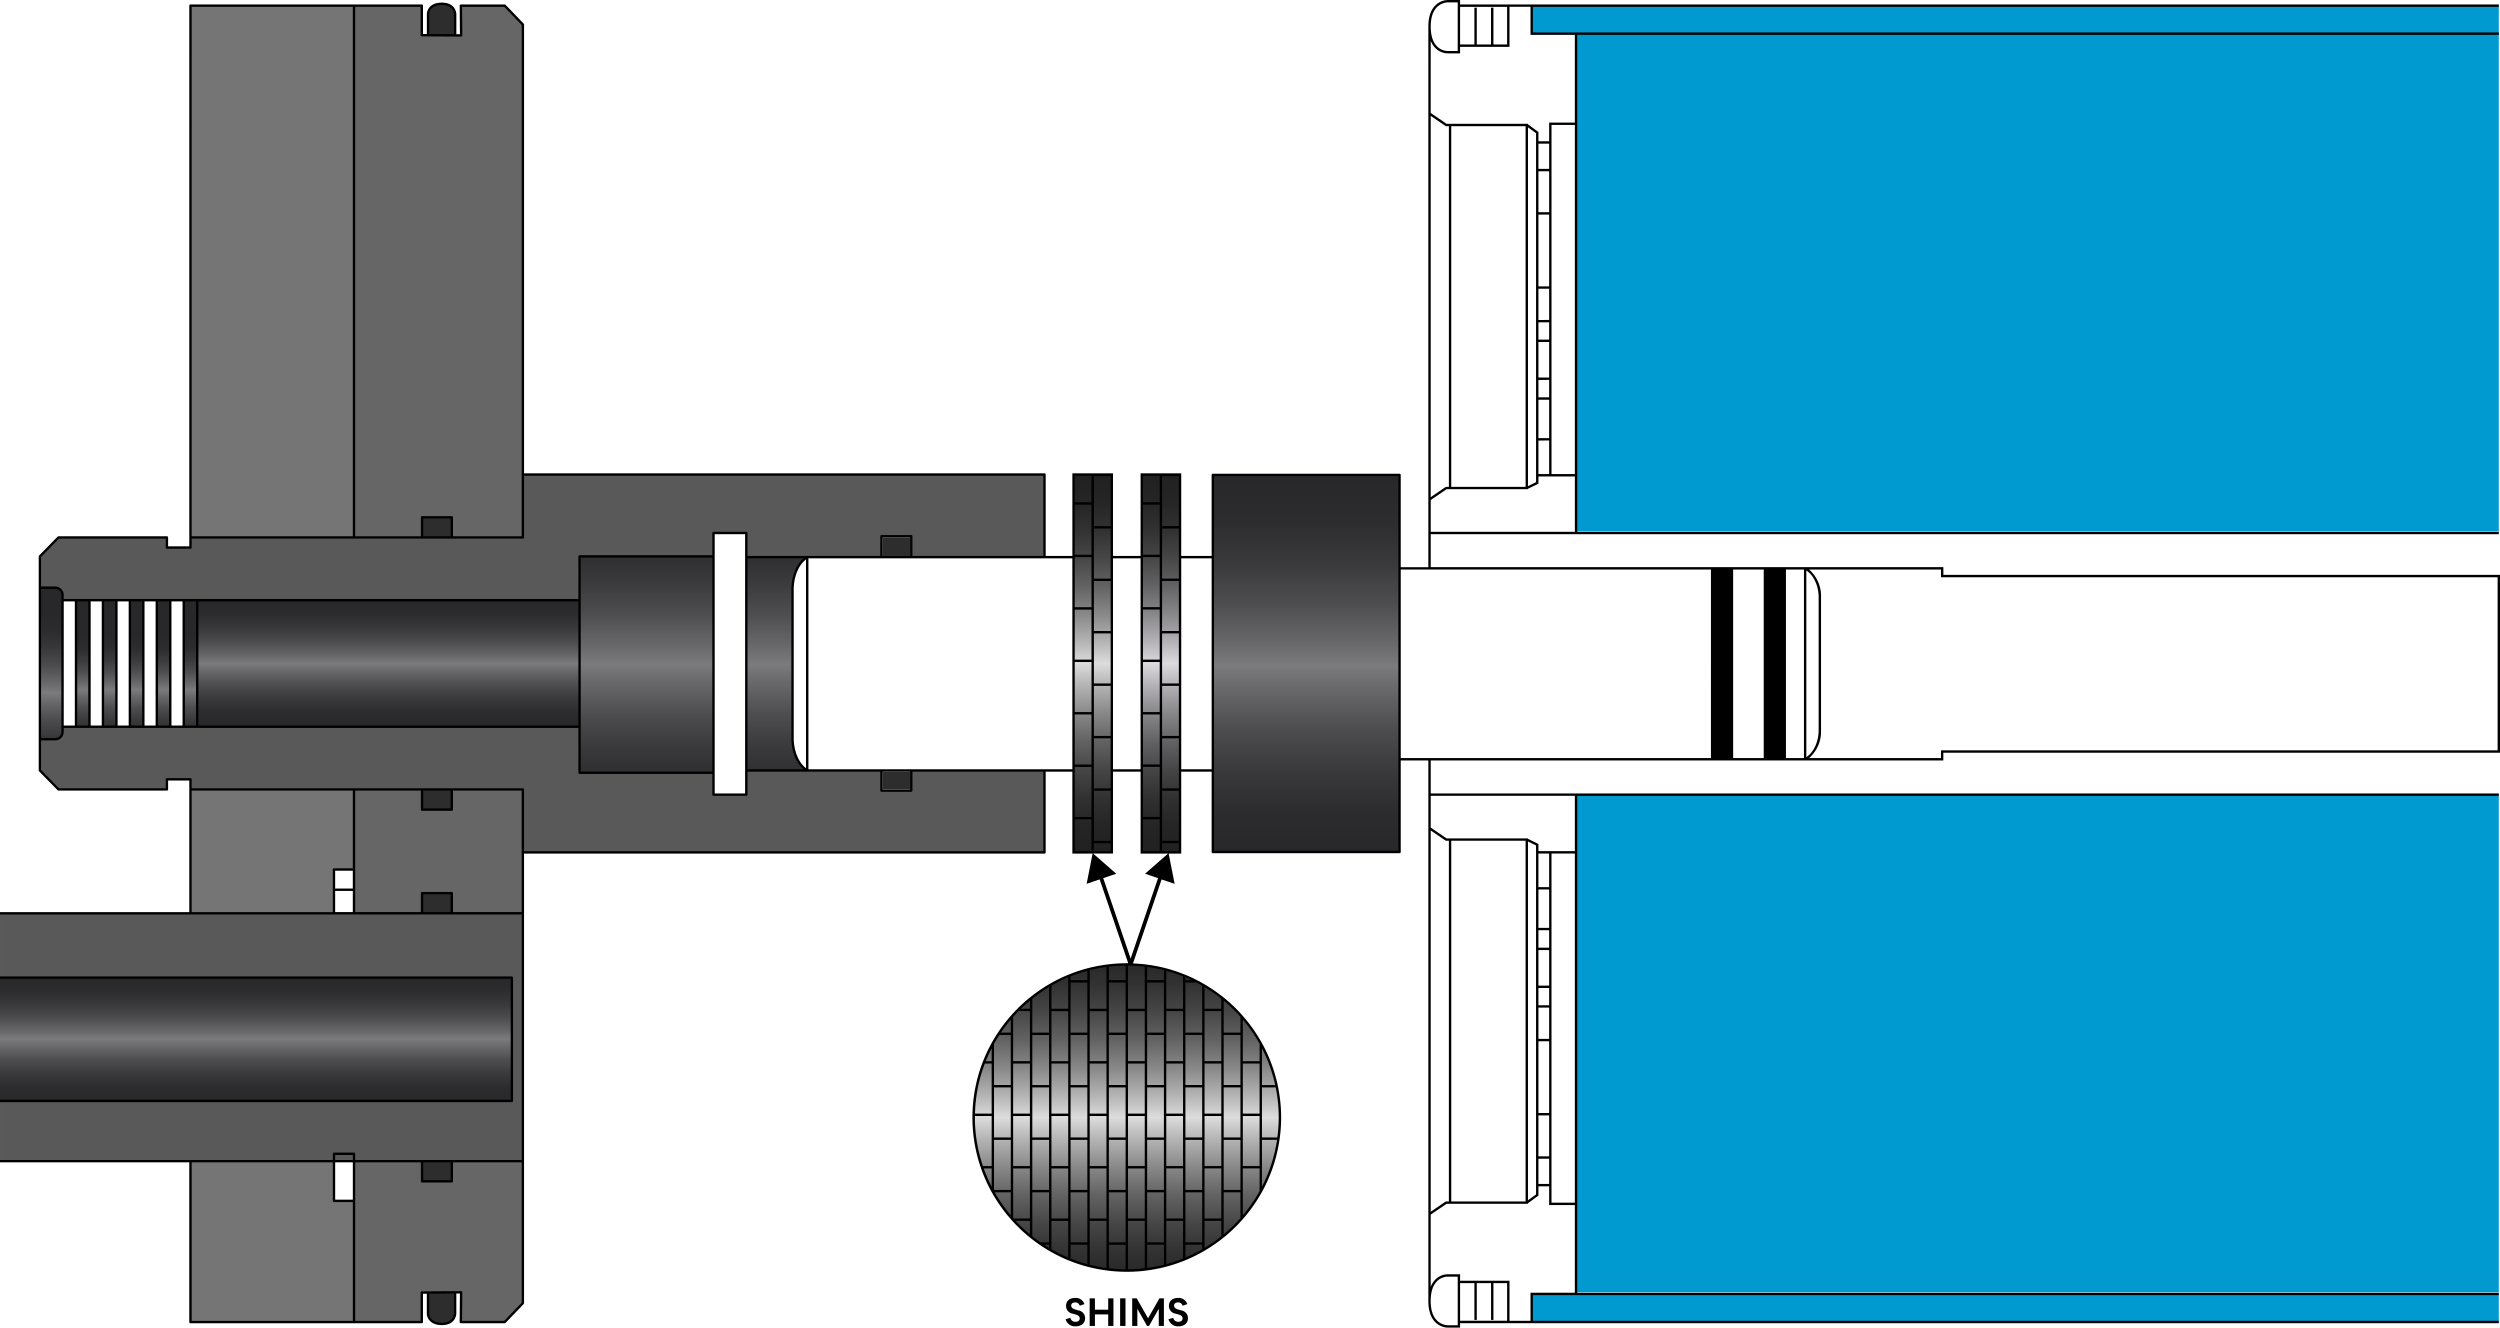 <?xml version="1.0" encoding="UTF-8"?> <svg xmlns="http://www.w3.org/2000/svg" xmlns:xlink="http://www.w3.org/1999/xlink" width="730.648" height="388.01" viewBox="0 0 730.648 388.01"><defs><clipPath id="clip-path"><rect id="Rectangle_35" data-name="Rectangle 35" width="730.648" height="388.01" transform="translate(0 0)" fill="none"></rect></clipPath><linearGradient id="linear-gradient" x1="0.5" x2="0.5" y2="1" gradientUnits="objectBoundingBox"><stop offset="0" stop-color="#28282a"></stop><stop offset="0.107" stop-color="#2c2c2e"></stop><stop offset="0.218" stop-color="#39393b"></stop><stop offset="0.331" stop-color="#4d4d4f"></stop><stop offset="0.445" stop-color="#6a6a6c"></stop><stop offset="0.5" stop-color="#7b7b7d"></stop><stop offset="0.555" stop-color="#6a6a6c"></stop><stop offset="0.669" stop-color="#4d4d4f"></stop><stop offset="0.782" stop-color="#39393b"></stop><stop offset="0.893" stop-color="#2c2c2e"></stop><stop offset="1" stop-color="#28282a"></stop></linearGradient><linearGradient id="linear-gradient-2" x1="0.5" y1="0.014" x2="0.5" y2="1" xlink:href="#linear-gradient"></linearGradient><linearGradient id="linear-gradient-3" x1="0.5" y1="-0.197" x2="0.5" y2="1.201" xlink:href="#linear-gradient"></linearGradient><linearGradient id="linear-gradient-4" x1="0.5" y1="-0.191" x2="0.5" y2="1.187" xlink:href="#linear-gradient"></linearGradient><linearGradient id="linear-gradient-5" x1="0.5" y1="0.008" x2="0.5" y2="0.995" xlink:href="#linear-gradient"></linearGradient><linearGradient id="linear-gradient-6" x1="0.5" y1="0.282" x2="0.5" y2="1.136" xlink:href="#linear-gradient"></linearGradient><linearGradient id="linear-gradient-16" x1="0.5" y1="0.18" x2="0.5" y2="1.207" xlink:href="#linear-gradient"></linearGradient><linearGradient id="linear-gradient-17" x1="0.5" y1="0.005" x2="0.5" y2="0.995" gradientUnits="objectBoundingBox"><stop offset="0" stop-color="#212121"></stop><stop offset="0.071" stop-color="#252525"></stop><stop offset="0.144" stop-color="#323232"></stop><stop offset="0.218" stop-color="#464646"></stop><stop offset="0.294" stop-color="#636363"></stop><stop offset="0.37" stop-color="#898989"></stop><stop offset="0.445" stop-color="#b6b6b6"></stop><stop offset="0.5" stop-color="#dcdcdc"></stop><stop offset="0.555" stop-color="#b6b6b6"></stop><stop offset="0.631" stop-color="#898989"></stop><stop offset="0.706" stop-color="#636363"></stop><stop offset="0.782" stop-color="#464646"></stop><stop offset="0.856" stop-color="#323232"></stop><stop offset="0.929" stop-color="#252525"></stop><stop offset="1" stop-color="#212121"></stop></linearGradient><linearGradient id="linear-gradient-18" x1="0.5" y1="0.005" x2="0.5" y2="0.995" gradientUnits="objectBoundingBox"><stop offset="0" stop-color="#212121"></stop><stop offset="0.07" stop-color="#252525"></stop><stop offset="0.143" stop-color="#313132"></stop><stop offset="0.216" stop-color="#464546"></stop><stop offset="0.291" stop-color="#626163"></stop><stop offset="0.367" stop-color="#878689"></stop><stop offset="0.441" stop-color="#b4b1b6"></stop><stop offset="0.5" stop-color="#dcd9df"></stop><stop offset="0.559" stop-color="#b4b1b6"></stop><stop offset="0.633" stop-color="#878689"></stop><stop offset="0.709" stop-color="#626163"></stop><stop offset="0.784" stop-color="#464546"></stop><stop offset="0.857" stop-color="#313132"></stop><stop offset="0.93" stop-color="#252525"></stop><stop offset="1" stop-color="#212121"></stop></linearGradient><clipPath id="clip-path-2"><circle id="Ellipse_2" data-name="Ellipse 2" cx="44.74" cy="44.74" r="44.74"></circle></clipPath></defs><g id="Group_12" data-name="Group 12" clip-path="url(#clip-path)"><path id="Path_194" data-name="Path 194" d="M333.349-118.469V35.17H63.658V-110.278H50.708v-8.191Z" transform="translate(396.949 120.12)" fill="#009ad1"></path><rect id="Rectangle_9" data-name="Rectangle 9" width="269.692" height="145.448" transform="translate(460.607 232.241)" fill="#009ad1"></rect><rect id="Rectangle_10" data-name="Rectangle 10" width="282.642" height="8.191" transform="translate(447.657 378.169)" fill="#009ad1"></rect><g id="Group_11" data-name="Group 11" transform="translate(0 -0.002)"><path id="Path_195" data-name="Path 195" d="M-225,44.906H-72.187v72.441H-225" transform="translate(225.001 222.014)" fill="#595959"></path><path id="Path_196" data-name="Path 196" d="M-225,92.521H-75.4V56.485H-225" transform="translate(225.001 229.235)" fill="url(#linear-gradient)"></path><rect id="Rectangle_11" data-name="Rectangle 11" width="54.513" height="110.216" transform="translate(354.46 138.793)" fill="url(#linear-gradient-2)"></rect><path id="Path_197" data-name="Path 197" d="M75.789,24.109V48.05H-76.662v-18.4h-97.149V26.7H-180.7v2.953h-31.687l-5.439-5.545V14.971h4.494a2.139,2.139,0,0,0,2.134-2.133V11.323h151.1V24.78h39.15v6.392h9.581V24.106H28.15V30h8.7V24.106h38.94Z" transform="translate(229.476 201.069)" fill="#595959"></path><rect id="Rectangle_12" data-name="Rectangle 12" width="8.698" height="5.899" transform="translate(123.35 230.722)" fill="#2d2d2d"></rect><path id="Path_198" data-name="Path 198" d="M-111.928,22.612v36.2h-20.767v-5.9h-8.7v5.9h-19.883v-36.2h19.883v5.9h8.7v-5.9Z" transform="translate(264.742 208.11)" fill="#666"></path><path id="Path_199" data-name="Path 199" d="M-72.858,43.144H-90.665V-19.2h17.807a8.059,8.059,0,0,0-3.119,3.738,14.013,14.013,0,0,0-1.174,5.738V33.66C-77.151,37.855-75.45,41.622-72.858,43.144Z" transform="translate(308.78 182.035)" fill="url(#linear-gradient-3)"></path><path id="Path_200" data-name="Path 200" d="M75.789-34.071v24.15H36.848v-6.107h-8.7v6.107H-11.362v-7.066h-9.581v6.85h-39.15V2.655H-211.2V1.14A2.139,2.139,0,0,0-213.33-1h-4.494v-9.136l5.439-5.545H-180.7v2.953h6.886v-2.953h97.148v-18.39Z" transform="translate(229.475 172.758)" fill="#595959"></path><path id="Path_201" data-name="Path 201" d="M-111.928-112.947v149.9h-20.767V31.064h-8.7v5.891h-19.883V-118.469h19.807v8.628l1.82.015,7.927.049,1.744.013-.076-8.7h12.819Z" transform="translate(264.742 120.123)" fill="#666"></path><rect id="Rectangle_13" data-name="Rectangle 13" width="8.698" height="5.892" transform="translate(123.35 151.185)" fill="#2d2d2d"></rect><rect id="Rectangle_14" data-name="Rectangle 14" width="39.15" height="63.23" transform="translate(169.384 162.622)" fill="url(#linear-gradient-4)"></rect><rect id="Rectangle_15" data-name="Rectangle 15" width="111.745" height="36.982" transform="translate(57.638 175.411)" fill="url(#linear-gradient-5)"></rect><rect id="Rectangle_16" data-name="Rectangle 16" width="3.939" height="36.982" transform="translate(53.699 175.411)" fill="url(#linear-gradient-6)"></rect><rect id="Rectangle_17" data-name="Rectangle 17" width="3.933" height="36.982" transform="translate(49.767 175.411)" fill="url(#linear-gradient-6)"></rect><rect id="Rectangle_18" data-name="Rectangle 18" width="3.939" height="36.982" transform="translate(45.828 175.411)" fill="url(#linear-gradient-6)"></rect><rect id="Rectangle_19" data-name="Rectangle 19" width="3.933" height="36.982" transform="translate(41.895 175.411)" fill="url(#linear-gradient-6)"></rect><rect id="Rectangle_20" data-name="Rectangle 20" width="3.939" height="36.982" transform="translate(37.956 175.411)" fill="url(#linear-gradient-6)"></rect><rect id="Rectangle_21" data-name="Rectangle 21" width="3.933" height="36.982" transform="translate(34.024 175.411)" fill="url(#linear-gradient-6)"></rect><rect id="Rectangle_22" data-name="Rectangle 22" width="3.939" height="36.982" transform="translate(30.085 175.411)" fill="url(#linear-gradient-6)"></rect><rect id="Rectangle_23" data-name="Rectangle 23" width="3.933" height="36.982" transform="translate(26.152 175.411)" fill="url(#linear-gradient-6)"></rect><rect id="Rectangle_24" data-name="Rectangle 24" width="3.939" height="36.982" transform="translate(22.213 175.411)" fill="url(#linear-gradient-6)"></rect><rect id="Rectangle_25" data-name="Rectangle 25" width="3.933" height="36.982" transform="translate(18.281 175.411)" fill="url(#linear-gradient-6)"></rect><path id="Path_202" data-name="Path 202" d="M-211.2-11.564V28.448a2.138,2.138,0,0,1-2.133,2.134h-4.494V-13.7h4.494A2.136,2.136,0,0,1-211.2-11.564Z" transform="translate(229.476 185.462)" fill="url(#linear-gradient-16)"></path><path id="Path_203" data-name="Path 203" d="M-140.029-115.77v6.2l-7.927-.049v-6.384s.159-2.793,4.043-2.793S-140.029-115.77-140.029-115.77Z" transform="translate(273.05 119.917)" fill="#2d2d2d"></path><rect id="Rectangle_26" data-name="Rectangle 26" width="8.698" height="5.899" transform="translate(123.35 339.361)" fill="#2d2d2d"></rect><path id="Path_204" data-name="Path 204" d="M-111.928,89.522v41.506l-5.308,5.515h-12.819l.076-8.7-1.744.013-7.927.057-1.82.013v8.621h-19.807V89.522h19.883v5.9h8.7v-5.9Z" transform="translate(264.742 249.839)" fill="#666"></path><path id="Path_205" data-name="Path 205" d="M-142.915,101.125v35.418h-47.8V89.522h41.951v11.6Z" transform="translate(246.382 249.839)" fill="#757575"></path><rect id="Rectangle_27" data-name="Rectangle 27" width="8.698" height="5.899" transform="translate(123.35 261.021)" fill="#2d2d2d"></rect><path id="Path_206" data-name="Path 206" d="M-140.029,113.129v6.2s0,3.03-3.884,3.03-4.043-2.8-4.043-2.8v-6.378Z" transform="translate(273.05 264.562)" fill="#2d2d2d"></path><rect id="Rectangle_28" data-name="Rectangle 28" width="47.799" height="155.425" transform="translate(55.666 1.652)" fill="#757575"></rect><g id="Group_6" data-name="Group 6" transform="translate(55.667 157.077)"><path id="Path_207" data-name="Path 207" d="M-142.916,22.612V46.019h-5.85V58.81h-41.949v-36.2h47.8Z" transform="translate(190.715 51.032)" fill="#757575"></path><g id="Group_5" data-name="Group 5" transform="translate(202.303)"><rect id="Rectangle_29" data-name="Rectangle 29" width="8.003" height="5.412" transform="translate(0)" fill="#2d2d2d"></rect><rect id="Rectangle_30" data-name="Rectangle 30" width="8.003" height="5.197" transform="translate(0 68.447)" fill="#2d2d2d"></rect></g></g><rect id="Rectangle_31" data-name="Rectangle 31" width="11.185" height="110.432" transform="translate(313.757 138.684)" fill="url(#linear-gradient-17)"></rect><rect id="Rectangle_32" data-name="Rectangle 32" width="11.185" height="110.432" transform="translate(333.694 138.684)" fill="url(#linear-gradient-18)"></rect><g id="Group_8" data-name="Group 8" transform="translate(284.578 281.847)"><circle id="Ellipse_1" data-name="Ellipse 1" cx="44.74" cy="44.74" r="44.74" transform="translate(0 0)"></circle><g id="Group_7" data-name="Group 7" transform="translate(0 0)" clip-path="url(#clip-path-2)"><rect id="Rectangle_33" data-name="Rectangle 33" width="111.853" height="110.432" transform="translate(-11.187 -10.476)" fill="url(#linear-gradient-17)"></rect></g></g><g id="Group_9" data-name="Group 9" transform="translate(284.924 282.201)"><path id="Path_208" data-name="Path 208" d="M-18.659,109.231v.091h-.75C-19.159,109.293-18.909,109.259-18.659,109.231Z" transform="translate(68.296 -20.071)" fill="none"></path><path id="Path_209" data-name="Path 209" d="M-37.978,104.493h-1.208v-.911C-38.783,103.889-38.387,104.194-37.978,104.493Z" transform="translate(55.962 -23.594)" fill="none"></path><path id="Path_210" data-name="Path 210" d="M-1.3,68.54V76.2H3.6V71.109a44.55,44.55,0,0,0-4.9-7.078V68.54Z" transform="translate(79.592 -48.26)" fill="none"></path><path id="Path_211" data-name="Path 211" d="M2.149,73.671v6.282H6.02A44,44,0,0,0,2.149,69.2v4.476Z" transform="translate(81.741 -45.04)" fill="none"></path><path id="Path_212" data-name="Path 212" d="M-4.74,63.7V69.98h4.9V65.362a44.974,44.974,0,0,0-4.9-4.751V63.7Z" transform="translate(77.444 -50.393)" fill="none"></path><path id="Path_213" data-name="Path 213" d="M-3.286,64.521V61.576a44.316,44.316,0,0,0-4.9-3.4v6.345Z" transform="translate(75.296 -51.912)" fill="none"></path><path id="Path_214" data-name="Path 214" d="M-21.962,59.27v7.657h4.9V54.63a44.734,44.734,0,0,0-4.9-.312V59.27Z" transform="translate(66.704 -54.318)" fill="none"></path><path id="Path_215" data-name="Path 215" d="M-11.629,65.025V72h4.9V58.28q-.823-.473-1.669-.911h-3.228v7.656Z" transform="translate(73.148 -52.415)" fill="none"></path><path id="Path_216" data-name="Path 216" d="M-13.619,58.422V55.5a44.278,44.278,0,0,0-4.9-.935V58.42h4.9Z" transform="translate(68.852 -54.165)" fill="none"></path><path id="Path_217" data-name="Path 217" d="M-15.074,58.686v7.657h4.9V56.891a43.877,43.877,0,0,0-4.9-1.637v3.432Z" transform="translate(70.999 -53.734)" fill="none"></path><path id="Path_218" data-name="Path 218" d="M-9.786,57.257q-.911-.434-1.843-.826v.826Z" transform="translate(73.148 -53)" fill="none"></path><path id="Path_219" data-name="Path 219" d="M-20.508,58.575V54.318a44.763,44.763,0,0,0-4.9.312v3.946Z" transform="translate(64.555 -54.318)" fill="none"></path><path id="Path_220" data-name="Path 220" d="M5.229,76.248v.945c-.055-.313-.1-.632-.167-.945Z" transform="translate(83.558 -40.641)" fill="none"></path><path id="Path_221" data-name="Path 221" d="M-15.074,97.115v8.35h4.9V90.833h-4.9Z" transform="translate(70.999 -31.545)" fill="none"></path><path id="Path_222" data-name="Path 222" d="M-18.518,65.025V72h4.9V57.368h-4.9Z" transform="translate(68.852 -52.416)" fill="none"></path><path id="Path_223" data-name="Path 223" d="M-15.074,87.674v8.352h4.9V81.392h-4.9Z" transform="translate(70.999 -37.433)" fill="none"></path><path id="Path_224" data-name="Path 224" d="M-18.518,83.906v6.975h4.9V76.249h-4.9Z" transform="translate(68.852 -40.64)" fill="none"></path><path id="Path_225" data-name="Path 225" d="M-18.518,74.465v6.977h4.9V66.808h-4.9Z" transform="translate(68.852 -46.528)" fill="none"></path><path id="Path_226" data-name="Path 226" d="M-28.851,78.234v8.352h4.9V71.952h-4.9Z" transform="translate(62.407 -43.32)" fill="none"></path><path id="Path_227" data-name="Path 227" d="M-11.629,93.346v6.977h4.9V85.689h-4.9Z" transform="translate(73.148 -34.753)" fill="none"></path><path id="Path_228" data-name="Path 228" d="M-11.629,83.906v6.975h4.9V76.249h-4.9Z" transform="translate(73.148 -40.64)" fill="none"></path><path id="Path_229" data-name="Path 229" d="M-11.629,102.786v6.977h4.9V95.129h-4.9Z" transform="translate(73.148 -28.866)" fill="none"></path><path id="Path_230" data-name="Path 230" d="M-18.518,93.346v6.977h4.9V85.689h-4.9Z" transform="translate(68.852 -34.753)" fill="none"></path><path id="Path_231" data-name="Path 231" d="M-15.074,68.794v8.35h4.9V62.512h-4.9Z" transform="translate(70.999 -49.208)" fill="none"></path><path id="Path_232" data-name="Path 232" d="M-15.074,78.234v8.352h4.9V71.952h-4.9Z" transform="translate(70.999 -43.32)" fill="none"></path><path id="Path_233" data-name="Path 233" d="M-25.407,93.346v6.977h4.9V85.689h-4.9Z" transform="translate(64.555 -34.753)" fill="none"></path><path id="Path_234" data-name="Path 234" d="M-25.407,83.906v6.975h4.9V76.249h-4.9Z" transform="translate(64.555 -40.64)" fill="none"></path><path id="Path_235" data-name="Path 235" d="M-25.407,74.465v6.977h4.9V66.808h-4.9Z" transform="translate(64.555 -46.528)" fill="none"></path><path id="Path_236" data-name="Path 236" d="M-25.407,102.786v6.977h4.9V95.129h-4.9Z" transform="translate(64.555 -28.866)" fill="none"></path><path id="Path_237" data-name="Path 237" d="M-28.851,68.794v8.35h4.9V62.512h-4.9Z" transform="translate(62.407 -49.208)" fill="none"></path><path id="Path_238" data-name="Path 238" d="M-21.962,78.234v8.352h4.9V71.952h-4.9Z" transform="translate(66.704 -43.32)" fill="none"></path><path id="Path_239" data-name="Path 239" d="M-25.407,65.025V72h4.9V57.368h-4.9Z" transform="translate(64.555 -52.416)" fill="none"></path><path id="Path_240" data-name="Path 240" d="M-21.962,68.794v8.35h4.9V62.512h-4.9Z" transform="translate(66.704 -49.208)" fill="none"></path><path id="Path_241" data-name="Path 241" d="M-18.518,102.786v6.977h4.9V95.129h-4.9Z" transform="translate(68.852 -28.866)" fill="none"></path><path id="Path_242" data-name="Path 242" d="M-21.962,87.674v8.352h4.9V81.392h-4.9Z" transform="translate(66.704 -37.433)" fill="none"></path><path id="Path_243" data-name="Path 243" d="M-21.962,97.115v8.35h4.9V90.833h-4.9Z" transform="translate(66.704 -31.545)" fill="none"></path><path id="Path_244" data-name="Path 244" d="M-11.629,74.465v6.977h4.9V66.808h-4.9Z" transform="translate(73.148 -46.528)" fill="none"></path><path id="Path_245" data-name="Path 245" d="M-1.3,78.234v8.352H3.6V71.952H-1.3Z" transform="translate(79.592 -43.32)" fill="none"></path><path id="Path_246" data-name="Path 246" d="M-4.74,83.906v6.975h4.9V76.249h-4.9Z" transform="translate(77.444 -40.64)" fill="none"></path><path id="Path_247" data-name="Path 247" d="M-4.74,93.346v6.977h4.9V85.689h-4.9Z" transform="translate(77.444 -34.753)" fill="none"></path><path id="Path_248" data-name="Path 248" d="M-8.185,87.674v8.352h4.9V81.392h-4.9Z" transform="translate(75.296 -37.433)" fill="none"></path><path id="Path_249" data-name="Path 249" d="M-8.185,78.234v8.352h4.9V71.952h-4.9Z" transform="translate(75.296 -43.32)" fill="none"></path><path id="Path_250" data-name="Path 250" d="M-8.185,68.794v8.35h4.9V62.512h-4.9Z" transform="translate(75.296 -49.208)" fill="none"></path><path id="Path_251" data-name="Path 251" d="M2.149,76.249V90.883h4.5a44.682,44.682,0,0,0,.4-5.857,44.432,44.432,0,0,0-.875-8.778Z" transform="translate(81.741 -40.64)" fill="none"></path><path id="Path_252" data-name="Path 252" d="M-1.3,87.674v8.352H3.6V81.392H-1.3Z" transform="translate(79.592 -37.433)" fill="none"></path><path id="Path_253" data-name="Path 253" d="M-4.74,74.465v6.977h4.9V66.808h-4.9Z" transform="translate(77.444 -46.528)" fill="none"></path><path id="Path_254" data-name="Path 254" d="M-8.185,97.115v8.35h4.9V90.833h-4.9Z" transform="translate(75.296 -31.545)" fill="none"></path><path id="Path_255" data-name="Path 255" d="M-32.3,65.025V72h4.9V57.368h-4.9Z" transform="translate(60.259 -52.416)" fill="none"></path><path id="Path_256" data-name="Path 256" d="M-37.064,104.57c.479.313.963.62,1.455.914v-.914Z" transform="translate(57.285 -22.978)" fill="none"></path><path id="Path_257" data-name="Path 257" d="M-34.286,103.481V95.129h-4.9V107.97q1.171.935,2.4,1.791h2.492v-6.28Z" transform="translate(55.962 -28.866)" fill="none"></path><path id="Path_258" data-name="Path 258" d="M-42.173,100.273a44.485,44.485,0,0,0,4.158,3.936v-3.936Z" transform="translate(54.099 -25.658)" fill="none"></path><path id="Path_259" data-name="Path 259" d="M-45.952,95.129a44.686,44.686,0,0,0,4.7,6.736V95.129Z" transform="translate(51.742 -28.866)" fill="none"></path><path id="Path_260" data-name="Path 260" d="M-37.73,97.809V90.832h-4.9v14.515c.034.039.068.08.1.119h4.795Z" transform="translate(53.814 -31.546)" fill="none"></path><path id="Path_261" data-name="Path 261" d="M-17.065,106.555v-6.282h-4.9v14.155a44.686,44.686,0,0,0,4.9-.312v-7.562Z" transform="translate(66.704 -25.658)" fill="none"></path><path id="Path_262" data-name="Path 262" d="M-47.928,90.833a44.2,44.2,0,0,0,2.317,5.329V90.833Z" transform="translate(50.51 -31.545)" fill="none"></path><path id="Path_263" data-name="Path 263" d="M-30.841,106.555v-6.282h-4.9v8.291a44.061,44.061,0,0,0,4.9,2.432v-4.441Z" transform="translate(58.111 -25.658)" fill="none"></path><path id="Path_264" data-name="Path 264" d="M-25.407,104.57v6.867a44.811,44.811,0,0,0,4.9.312V104.57Z" transform="translate(64.555 -22.978)" fill="none"></path><path id="Path_265" data-name="Path 265" d="M-18.518,104.571v6.777a43.993,43.993,0,0,0,4.9-.935v-5.844h-4.9Z" transform="translate(68.852 -22.978)" fill="none"></path><path id="Path_266" data-name="Path 266" d="M-23.953,106.555v-6.282h-4.9v12.82a44.3,44.3,0,0,0,4.9.935v-7.474Z" transform="translate(62.407 -25.658)" fill="none"></path><path id="Path_267" data-name="Path 267" d="M-32.3,104.57v4.022a43.856,43.856,0,0,0,4.9,1.637V104.57Z" transform="translate(60.259 -22.978)" fill="none"></path><path id="Path_268" data-name="Path 268" d="M-39.185,65.216V71.5h4.9V58.176a44.645,44.645,0,0,0-4.9,3.4v3.639Z" transform="translate(55.962 -51.912)" fill="none"></path><path id="Path_269" data-name="Path 269" d="M-30.841,65.61V56.431a44.342,44.342,0,0,0-4.9,2.432v6.745h4.9Z" transform="translate(58.111 -53)" fill="none"></path><path id="Path_270" data-name="Path 270" d="M-28.851,87.674v8.352h4.9V81.392h-4.9Z" transform="translate(62.407 -37.433)" fill="none"></path><path id="Path_271" data-name="Path 271" d="M-38.6,60.611c-.916.76-1.8,1.562-2.647,2.392H-38.6Z" transform="translate(54.679 -50.393)" fill="none"></path><path id="Path_272" data-name="Path 272" d="M-44.619,88.369V81.392h-4.887c0,.143-.011.283-.011.425a44.159,44.159,0,0,0,2.346,14.207h2.552Z" transform="translate(49.518 -37.433)" fill="none"></path><path id="Path_273" data-name="Path 273" d="M-27.4,57.992V55.254a44.1,44.1,0,0,0-4.9,1.637v1.1Z" transform="translate(60.259 -53.734)" fill="none"></path><path id="Path_274" data-name="Path 274" d="M-44.631,78.929V71.952h-2A44.1,44.1,0,0,0-49.5,86.585h4.869V78.929Z" transform="translate(49.529 -43.32)" fill="none"></path><path id="Path_275" data-name="Path 275" d="M-42.629,69.488v7.657h4.9V62.511h-3.348q-.8.811-1.551,1.664v5.313Z" transform="translate(53.814 -49.208)" fill="none"></path><path id="Path_276" data-name="Path 276" d="M-45.838,69.2q-.947,1.844-1.726,3.783h1.726Z" transform="translate(50.737 -45.04)" fill="none"></path><path id="Path_277" data-name="Path 277" d="M-41.943,64.031a44.838,44.838,0,0,0-2.9,3.816h2.9Z" transform="translate(52.433 -48.26)" fill="none"></path><path id="Path_278" data-name="Path 278" d="M-46.074,75.16v6.282h4.9V66.808h-3.346c-.544.838-1.063,1.693-1.551,2.569V75.16Z" transform="translate(51.666 -46.528)" fill="none"></path><path id="Path_279" data-name="Path 279" d="M-28.851,59.116v7.657h4.9V54.565a44.367,44.367,0,0,0-4.9.935v3.616Z" transform="translate(62.407 -54.164)" fill="none"></path><path id="Path_280" data-name="Path 280" d="M-35.74,68.794v8.35h4.9V62.512h-4.9Z" transform="translate(58.111 -49.208)" fill="none"></path><path id="Path_281" data-name="Path 281" d="M-35.74,87.674v8.352h4.9V81.392h-4.9Z" transform="translate(58.111 -37.433)" fill="none"></path><path id="Path_282" data-name="Path 282" d="M-35.74,78.234v8.352h4.9V71.952h-4.9Z" transform="translate(58.111 -43.32)" fill="none"></path><path id="Path_283" data-name="Path 283" d="M-35.74,97.115v8.35h4.9V90.833h-4.9Z" transform="translate(58.111 -31.545)" fill="none"></path><path id="Path_284" data-name="Path 284" d="M-39.185,93.346v6.977h4.9V85.689h-4.9Z" transform="translate(55.962 -34.753)" fill="none"></path><path id="Path_285" data-name="Path 285" d="M-39.185,74.465v6.977h4.9V66.808h-4.9Z" transform="translate(55.962 -46.528)" fill="none"></path><path id="Path_286" data-name="Path 286" d="M-39.185,83.906v6.975h4.9V76.249h-4.9Z" transform="translate(55.962 -40.64)" fill="none"></path><path id="Path_287" data-name="Path 287" d="M-28.851,97.115v8.35h4.9V90.833h-4.9Z" transform="translate(62.407 -31.545)" fill="none"></path><path id="Path_288" data-name="Path 288" d="M-10.175,106.555v-6.282h-4.9v12.635a44.113,44.113,0,0,0,4.9-1.637v-4.717Z" transform="translate(70.999 -25.658)" fill="none"></path><path id="Path_289" data-name="Path 289" d="M-32.3,102.786v6.977h4.9V95.129h-4.9Z" transform="translate(60.259 -28.866)" fill="none"></path><path id="Path_290" data-name="Path 290" d="M-32.3,83.906v6.975h4.9V76.249h-4.9Z" transform="translate(60.259 -40.64)" fill="none"></path><path id="Path_291" data-name="Path 291" d="M-32.3,74.465v6.977h4.9V66.808h-4.9Z" transform="translate(60.259 -46.528)" fill="none"></path><path id="Path_292" data-name="Path 292" d="M-32.3,93.346v6.977h4.9V85.689h-4.9Z" transform="translate(60.259 -34.753)" fill="none"></path><path id="Path_293" data-name="Path 293" d="M2.149,93.346v6.024A44.021,44.021,0,0,0,6.56,85.69H2.149Z" transform="translate(81.741 -34.752)" fill="none"></path><path id="Path_294" data-name="Path 294" d="M-46.074,93.346v6.977h4.9V85.689h-4.9Z" transform="translate(51.666 -34.753)" fill="none"></path><path id="Path_295" data-name="Path 295" d="M-11.629,104.57v3.747a44.3,44.3,0,0,0,4.9-2.432V104.57Z" transform="translate(73.148 -22.978)" fill="none"></path><path id="Path_296" data-name="Path 296" d="M-4.74,95.129v12.289a44.679,44.679,0,0,0,4.9-4.751V95.129Z" transform="translate(77.444 -28.866)" fill="none"></path><path id="Path_297" data-name="Path 297" d="M3.6,90.833H-1.3v13.713a44.652,44.652,0,0,0,4.9-7.078V90.833Z" transform="translate(79.592 -31.545)" fill="none"></path><path id="Path_298" data-name="Path 298" d="M-42.629,87.674v8.352h4.9V81.392h-4.9Z" transform="translate(53.814 -37.433)" fill="none"></path><path id="Path_299" data-name="Path 299" d="M-42.629,78.234v8.352h4.9V71.952h-4.9Z" transform="translate(53.814 -43.32)" fill="none"></path><path id="Path_300" data-name="Path 300" d="M-46.074,83.906v6.975h4.9V76.249h-4.9Z" transform="translate(51.666 -40.64)" fill="none"></path><path id="Path_301" data-name="Path 301" d="M-8.185,100.273v7.891a44.9,44.9,0,0,0,4.9-3.4v-4.489h-4.9Z" transform="translate(75.296 -25.658)" fill="none"></path></g><g id="Group_10" data-name="Group 10"><path id="Path_302" data-name="Path 302" d="M-29.4,117.8l-.956-.278c-.812-.245-1.2-.589-1.2-1.156s.456-.912,1.167-.912a1.275,1.275,0,0,1,1.323.968l1.367-.477a2.618,2.618,0,0,0-2.713-1.8c-1.624,0-2.647.89-2.647,2.3a2.276,2.276,0,0,0,1.947,2.3l.912.257c.768.222,1.133.555,1.133,1.146,0,.612-.5.979-1.289.979A1.457,1.457,0,0,1-31.8,119.95l-1.39.411a2.838,2.838,0,0,0,2.858,2.091c1.723,0,2.837-.924,2.837-2.38A2.269,2.269,0,0,0-29.4,117.8Z" transform="translate(344.626 265.193)"></path><path id="Path_303" data-name="Path 303" d="M-23.446,117.531h-3.881v-3.314h-1.534v8.063h1.534v-3.371h3.881v3.371h1.534v-8.063h-1.534Z" transform="translate(347.325 265.24)"></path><rect id="Rectangle_34" data-name="Rectangle 34" width="1.568" height="8.063" transform="translate(327.368 379.457)"></rect><path id="Path_304" data-name="Path 304" d="M-16.57,120.044l-3.314-5.827h-1.323v8.063H-19.7v-5.015l2.848,5.015h.567l2.846-5.027v5.027h1.5v-8.063h-1.312Z" transform="translate(352.098 265.24)"></path><path id="Path_305" data-name="Path 305" d="M-10.884,117.8l-.956-.278c-.812-.245-1.2-.589-1.2-1.156s.456-.912,1.167-.912a1.275,1.275,0,0,1,1.323.968l1.367-.477a2.617,2.617,0,0,0-2.713-1.8c-1.624,0-2.647.89-2.647,2.3a2.276,2.276,0,0,0,1.947,2.3l.913.257c.768.222,1.133.555,1.133,1.146,0,.612-.5.979-1.289.979a1.457,1.457,0,0,1-1.445-1.179l-1.39.411a2.838,2.838,0,0,0,2.858,2.091c1.723,0,2.837-.924,2.837-2.38A2.27,2.27,0,0,0-10.884,117.8Z" transform="translate(356.172 265.193)"></path><path id="Path_306" data-name="Path 306" d="M296.962,102.76h0l5.6,0,0,0,0,0h40.392V100.5H505.648V48.531H342.967V46.273H193.144V36.63H505.3v-.695H235.961V19.755h0V-83.664h-.008V-109.3H505.3v-.695H223v-7.492H505.3v-.695H223v0h-7.531v0H201.723v-1.305h-3.465a5.424,5.424,0,0,0-3.694,1.513c-1.406,1.351-2.119,3.455-2.119,6.254h0v25.794h0V27.13l0,0V46.276h-8.07V19.307a.348.348,0,0,0-.347-.347H129.46a.348.348,0,0,0-.348.347V43h-8.886V18.852h-5.592v0h-6.287v0h0V43h-8.056V18.958h0v-.106H94.7v0H88.411v0h0V43h-7.8V19.2a.344.344,0,0,0-.347-.348h-152.1V-112.313a.356.356,0,0,0-.1-.244l-5.307-5.524a.356.356,0,0,0-.25-.1H-90.312a.325.325,0,0,0-.244.1.33.33,0,0,0-.1.25l.077,8.351-1.049-.007v-5.857c0-.034-.049-3.377-4.231-3.377-4.161,0-4.384,3.091-4.391,3.14v6.037l-1.125-.007v-8.289a.348.348,0,0,0-.348-.348h-67.608a.352.352,0,0,0-.348.348V40.194h-6.191V37.588a.348.348,0,0,0-.347-.347h-31.687a.36.36,0,0,0-.244.1l-5.439,5.545a.326.326,0,0,0-.1.244v9.136s0,.006,0,.011V96.543s0,.006,0,.011v9.136a.326.326,0,0,0,.1.244l5.439,5.545a.324.324,0,0,0,.244.1h31.687a.344.344,0,0,0,.347-.347V108.63h6.191v38.455H-225v.695H-72.535v71.748H-121.19v-1.8a.344.344,0,0,0-.347-.347h-5.85a.348.348,0,0,0-.347.347v1.8H-225v.695h55.317V266.9a.348.348,0,0,0,.347.347h67.608a.344.344,0,0,0,.347-.347v-8.274l1.125-.007v6.045c.006.034.229,3.127,4.39,3.127,4.183,0,4.231-3.341,4.231-3.377v-5.857l1.049-.006-.076,8.35a.326.326,0,0,0,.1.243.323.323,0,0,0,.243.1H-77.5a.327.327,0,0,0,.25-.1l5.308-5.516a.358.358,0,0,0,.1-.243v-131.4h152.1a.344.344,0,0,0,.348-.347V106.041h7.8v23.941h5.918l-1.747,8.839,3.808-1.292,8.352,24.5c-.025,0-.049,0-.073,0-.112,0-.229-.006-.348-.006s-.229.006-.348.006a46.127,46.127,0,0,0-4.9.305c-.229.027-.458.055-.7.091a44.178,44.178,0,0,0-4.9.917c-.229.063-.458.118-.695.18a43.611,43.611,0,0,0-4.9,1.612c-.229.091-.466.18-.7.271a45.04,45.04,0,0,0-4.9,2.384c-.229.125-.458.265-.7.4a46.2,46.2,0,0,0-4.9,3.32c-.229.18-.466.362-.695.542a46.59,46.59,0,0,0-3.64,3.286c-.229.222-.445.458-.667.695-.195.208-.4.409-.591.619-.237.257-.458.521-.7.786a45.632,45.632,0,0,0-3.725,4.877c-.152.229-.3.458-.445.7-.25.39-.493.778-.729,1.174s-.466.8-.7,1.209a45.541,45.541,0,0,0-2.473,5.274c-.091.229-.18.458-.271.695a45.083,45.083,0,0,0-.542,29.957c.083.237.159.466.235.695a45.4,45.4,0,0,0,3.051,6.823c.229.4.458.805.7,1.21a45.844,45.844,0,0,0,4.9,6.746c.235.265.458.527.7.786a46.264,46.264,0,0,0,4.9,4.592c.229.188.466.369.695.549.4.305.8.612,1.208.911.326.229.646.466.979.695q1.322.906,2.71,1.716c.237.132.466.265.7.4a46.235,46.235,0,0,0,4.9,2.384c.229.091.466.18.695.271a44.9,44.9,0,0,0,4.9,1.612c.236.062.466.119.7.174a45.735,45.735,0,0,0,4.9.924c.235.027.466.063.695.091a45.259,45.259,0,0,0,4.9.305c.118,0,.229.006.348.006q2.272,0,4.494-.222c.25-.028.5-.062.75-.091s.466-.062.7-.091a45.416,45.416,0,0,0,4.9-.924c.237-.055.466-.11.7-.174a45.042,45.042,0,0,0,4.9-1.612c.229-.091.466-.18.695-.271a45.471,45.471,0,0,0,4.9-2.384c.235-.131.466-.265.695-.4a45.382,45.382,0,0,0,4.9-3.32c.236-.18.466-.361.7-.549a45.846,45.846,0,0,0,4.9-4.592c.277-.305.549-.619.813-.924a44.76,44.76,0,0,0,4.78-6.607c.341-.576.674-1.161.987-1.744a44.607,44.607,0,0,0,4.606-13.36,44.438,44.438,0,0,0,0-15.659c-.055-.313-.1-.632-.167-.945-.049-.229-.1-.466-.146-.695a44.871,44.871,0,0,0-4.585-12.249c-.222-.409-.458-.805-.695-1.21a44.941,44.941,0,0,0-4.9-6.746c-.229-.265-.458-.528-.695-.786a45.274,45.274,0,0,0-4.9-4.6c-.229-.18-.458-.362-.7-.542a45.145,45.145,0,0,0-4.9-3.32c-.229-.131-.458-.271-.695-.4a1.622,1.622,0,0,0-.195-.11c-.431-.244-.868-.473-1.305-.695-1.112-.57-2.237-1.1-3.4-1.577-.229-.091-.466-.18-.695-.271a43.532,43.532,0,0,0-4.9-1.612c-.229-.063-.458-.119-.695-.18a43.909,43.909,0,0,0-4.9-.917c-.229-.034-.458-.062-.695-.091-1.132-.131-2.281-.206-3.44-.253l8.368-24.548,3.807,1.292-1.747-8.839h3.676V106.046h8.886v23.485a.348.348,0,0,0,.348.347H184.03a.348.348,0,0,0,.348-.347V102.768h8.07v19.153l0,0V234.975h0v25.79h0c0,2.8.713,4.905,2.119,6.254a5.446,5.446,0,0,0,3.619,1.515.478.478,0,0,0,.061,0h3.48v-1.305h13.749v0h7.183l.248,0H505.3v-.7H223v-7.491H505.3v-.695H235.955V232.71h.008V129.291h0V113.114H505.3v-.695H193.144v-9.651h81.893v0h6.495v0h8.937v0h6.495Zm45.309-55.791v2.259H504.953V99.807H342.272v2.258H303.738a10.317,10.317,0,0,0,3.476-8.134V55.109a10.318,10.318,0,0,0-3.48-8.138h38.537Zm-39.354.265c2.175,1.455,3.6,4.53,3.6,7.873V93.929c0,3.343-1.427,6.417-3.6,7.873Zm-5.956-.265h5.26v55.094h-5.26ZM-121.884,266.547h-47.1V220.221h41.254v11.255a.347.347,0,0,0,.347.347h5.5Zm0-35.419h-5.156V220.221h5.156Zm0-11.6h-5.156v-1.452h5.156Zm20.58.695h8v5.2h-8Zm8.976,44.186c0,.11-.062,2.682-3.536,2.682s-3.689-2.369-3.7-2.452v-6.03l2.146-.015,5.085-.042Zm19.794-3.168-5.106,5.308H-89.96l.07-8.35a.348.348,0,0,0-.1-.25.407.407,0,0,0-.25-.1l-6.829.049-2.841.021h-.006l-1.814.015a.348.348,0,0,0-.347.348v8.274h-19.112V220.222H-102v5.551a.348.348,0,0,0,.347.348h8.7a.344.344,0,0,0,.348-.348v-5.551h20.072Zm-27.026-376.8c.006-.1.18-2.466,3.7-2.466,3.473,0,3.536,2.577,3.536,2.682v5.85l-4.225-.028-3.008-.021v-6.017Zm-21.629-1.931h19.112v8.282a.344.344,0,0,0,.348.347l1.814.015h.006l3.473.021,6.2.042a.339.339,0,0,0,.25-.1.342.342,0,0,0,.1-.243l-.07-8.359h12.319l5.106,5.314V37.242H-92.608V31.7a.348.348,0,0,0-.347-.347h-8.7A.352.352,0,0,0-102,31.7v5.545H-121.19ZM-93.3,32.045v5.2h-8v-5.2Zm-75.687-149.533h47.1V37.242h-47.1ZM-213,43.279l5.238-5.343h31.2v2.606a.348.348,0,0,0,.347.348h6.884a.344.344,0,0,0,.348-.348V37.935h96.8a.344.344,0,0,0,.347-.347V19.546H79.916V43H41.669V37.242a.348.348,0,0,0-.347-.348h-8.7a.352.352,0,0,0-.348.348V43H-6.541V36.283a.348.348,0,0,0-.347-.347H-16.47a.352.352,0,0,0-.348.347v6.5h-38.8a.324.324,0,0,0-.172.055.335.335,0,0,0-.1.094.334.334,0,0,0-.073.2V55.577H-206.373V54.411a2.493,2.493,0,0,0-1.517-2.293,2.455,2.455,0,0,0-.966-.2H-213V43.279ZM40.974,37.59V43h-8V37.59ZM7.487,46.94h0s0,0,0,0c-.037.083-.063.174-.1.258a14.368,14.368,0,0,0-1.107,5.623V96.206a15.124,15.124,0,0,0,.539,4.046c0,.015.006.033.011.047.011.041.028.076.039.117a10.114,10.114,0,0,0,2.966,4.926H-6.538V43.7H9.834A9.1,9.1,0,0,0,7.5,46.914C7.5,46.924,7.491,46.932,7.487,46.94Zm1.569,56.5c-.016-.023-.031-.045-.046-.068q-.146-.21-.284-.434c-.025-.039-.047-.08-.07-.12-.081-.136-.161-.274-.236-.417-.026-.049-.05-.1-.075-.146-.071-.14-.139-.281-.206-.425-.025-.054-.047-.107-.072-.162-.063-.145-.125-.292-.184-.442l-.063-.167c-.057-.153-.112-.309-.163-.466l-.053-.167c-.052-.164-.1-.33-.145-.5-.015-.052-.029-.1-.042-.156q-.068-.268-.127-.541c-.01-.045-.02-.089-.029-.133q-.061-.3-.107-.6c0-.031-.011-.062-.016-.093-.036-.231-.065-.463-.089-.7a.072.072,0,0,0,0-.008,14.591,14.591,0,0,1-.076-1.5V52.829a14.093,14.093,0,0,1,.7-4.446,11.887,11.887,0,0,1,.443-1.15A10.506,10.506,0,0,1,8.6,46.3c.016-.028.031-.057.047-.084a8.923,8.923,0,0,1,.526-.791c.029-.04.06-.078.091-.117a7.461,7.461,0,0,1,.573-.664c.029-.029.06-.055.089-.083a6.333,6.333,0,0,1,.554-.482l.087-.07v61.033A7.283,7.283,0,0,1,9.056,103.445ZM-213,52.618h4.147a1.759,1.759,0,0,1,.836.218,1.788,1.788,0,0,1,.948,1.573v1.515s0,.006,0,.011V92.9s0,.007,0,.011v1.515a1.785,1.785,0,0,1-1.786,1.786H-213Zm6.628,39.941V56.273h3.238V92.559Zm3.932,0V56.273h3.244V92.559Zm3.939,0V56.273h3.238V92.559Zm3.932,0V56.273h3.246V92.559Zm3.939,0V56.273h3.238V92.559Zm3.933,0V56.273h3.244V92.559Zm3.939,0V56.273h3.238V92.559Zm3.932,0V56.273h3.244V92.559Zm3.939,0V56.273h3.238V92.559Zm3.932,0V56.273h3.244V92.559Zm3.939,0V56.273h111.05V92.559Zm111.745.347V43.48h38.453v62.534H-55.269Zm39.148,13.468s0-.006,0-.01V43.134s0-.006,0-.01V36.63h8.886v75.778h-8.886Zm-105.764,40.708h-5.156v-6.191h5.156Zm0-6.884h-5.156v-5.21h5.156Zm0-5.905h-5.5a.352.352,0,0,0-.348.348v12.444h-41.254v-35.5h47.1Zm28.583,12.79h-8v-5.2h8Zm20.767,0H-92.607v-5.551a.348.348,0,0,0-.347-.348h-8.7a.352.352,0,0,0-.347.348v5.551h-19.188v-35.5H-102v5.551a.348.348,0,0,0,.347.347h8.7a.344.344,0,0,0,.347-.347v-5.551h20.072Zm-28.77-30.3v-5.2h8v5.2Zm181.22,12.5H-71.84v-18.05a.348.348,0,0,0-.347-.347h-96.8v-2.606a.348.348,0,0,0-.348-.348h-6.884a.353.353,0,0,0-.347.348v2.606h-31.2L-213,105.55V96.9h4.15a2.484,2.484,0,0,0,2.481-2.481V93.252H-55.962v13.11a.343.343,0,0,0,.114.253.344.344,0,0,0,.235.094h38.8v6.043a.348.348,0,0,0,.348.347h9.581a.344.344,0,0,0,.348-.347v-6.717H10.925l0,0H32.279v5.545a.348.348,0,0,0,.348.347h8.7a.344.344,0,0,0,.347-.347v-5.545H79.919v23.249ZM32.971,111.234v-5.2h8v5.2Zm55.435-5.892H11.267V43.7H88.406ZM64.819,227.328A43.263,43.263,0,0,1,62.506,222h2.314Zm0-6.024H62.27A44.076,44.076,0,0,1,59.922,207.1c0-.14.015-.278.015-.424h4.884V221.3Zm0-15.326H59.956a43.9,43.9,0,0,1,2.869-14.631h1.994Zm0-15.327H63.1c.515-1.292,1.091-2.557,1.723-3.78Zm5.593,45.063a44.921,44.921,0,0,1-4.7-6.732h4.7Zm0-7.427h-4.9V213.648h4.9Zm0-15.334h-4.9V198.322h4.9Zm0-15.326h-4.9V185.559c.494-.875,1.007-1.729,1.556-2.564h3.341v14.632Zm0-15.327h-2.9a44.555,44.555,0,0,1,2.9-3.814ZM76,241.265a45.321,45.321,0,0,1-4.155-3.932H76Zm0-4.627H71.21l-.1-.125V222H76ZM76,221.3h-4.9V206.673H76Zm0-15.326h-4.9V191.347H76Zm0-15.327h-4.9V177.679c.507-.563,1.021-1.119,1.555-1.661H76v14.632Zm0-15.326H73.358c.854-.833,1.738-1.633,2.647-2.39ZM81.6,245.217c-.487-.292-.973-.6-1.452-.911H81.6Zm0-1.6H79.11c-.826-.57-1.625-1.174-2.411-1.792v-12.84h4.9Zm0-15.326H76.7V213.648h4.9Zm0-15.334H76.7V198.322h4.9Zm0-15.326H76.7V183h4.9Zm0-15.327H76.7V172.38a45.918,45.918,0,0,1,4.9-3.4Zm5.592,65.752a44.341,44.341,0,0,1-4.9-2.432v-8.289h4.9Zm0-11.414h-4.9V222h4.9Zm0-15.334h-4.9V206.673h4.9Zm0-15.326h-4.9V191.347h4.9Zm0-15.327h-4.9V176.02h4.9Zm0-15.326h-4.9v-6.746a44.738,44.738,0,0,1,4.9-2.432Zm5.594,74.638a44.793,44.793,0,0,1-4.9-1.633v-4.024h4.9Zm0-6.35h-4.9V228.982h4.9Zm0-15.326h-4.9V213.648h4.9Zm0-15.334h-4.9V198.322h4.9Zm0-15.326h-4.9V183h4.9Zm0-15.327h-4.9V167.669h4.9Zm0-15.326h-4.9v-1.1a45.326,45.326,0,0,1,4.9-1.633Zm5.592,84.107a44.257,44.257,0,0,1-4.9-.93V237.333h4.9Zm0-14.444h-4.9V222h4.9Zm0-15.334h-4.9V206.673h4.9Zm0-15.326h-4.9V191.347h4.9Zm0-15.327h-4.9V176.02h4.9Zm0-15.326h-4.9V164.049a44.209,44.209,0,0,1,4.9-.93Zm5.594,76.16a45.725,45.725,0,0,1-4.9-.313v-6.865h4.9Zm0-7.872h-4.9V228.982h4.9Zm0-15.326h-4.9V213.648h4.9Zm0-15.334h-4.9V198.322h4.9Zm0-15.326h-4.9V183h4.9Zm0-15.327h-4.9V167.669h4.9Zm0-15.326h-4.9v-3.945a44.1,44.1,0,0,1,4.9-.314Zm39.845,19.89a44.079,44.079,0,0,1,3.869,10.761h-3.869Zm0,11.456h4.024a44.585,44.585,0,0,1,.875,8.774,45.2,45.2,0,0,1-.4,5.856h-4.5Zm0,15.328h4.412a44.057,44.057,0,0,1-4.412,13.679Zm-5.593-35.162a44.969,44.969,0,0,1,4.9,7.073v5.092h-4.9Zm0,12.859h4.9v14.631h-4.9Zm0,15.327h4.9V221.3h-4.9Zm0,15.326h4.9v6.634a44.516,44.516,0,0,1-4.9,7.079Zm-5.592-49.064a44.512,44.512,0,0,1,4.9,4.746V182.3h-4.9Zm0,10.06h4.9v14.631h-4.9Zm0,15.326h4.9v14.631h-4.9Zm0,15.328h4.9v14.639h-4.9Zm0,15.332h4.9v7.539a44.653,44.653,0,0,1-4.9,4.746Zm-5.594-60.006a45.2,45.2,0,0,1,4.9,3.405v2.945h-4.9Zm0,7.045h4.9v14.631h-4.9Zm0,15.326h4.9v14.631h-4.9Zm0,15.327h4.9V221.3h-4.9Zm0,15.326h4.9v14.639h-4.9Zm0,15.334h4.9v4.488a44.056,44.056,0,0,1-4.9,3.4Zm-5.593-71.185c.625.257,1.237.534,1.841.826h-1.841Zm0,1.521h3.231c.563.292,1.119.591,1.668.911V182.3h-4.9Zm0,15.326h4.9v14.631h-4.9Zm0,15.326h4.9v14.631h-4.9Zm0,15.328h4.9v14.639h-4.9Zm0,15.332h4.9v14.631h-4.9Zm0,15.327h4.9v1.314a44.752,44.752,0,0,1-4.9,2.432Zm-5.592-80.071a44.749,44.749,0,0,1,4.9,1.633v9.456h-4.9Zm0,11.783h4.9v14.631h-4.9Zm0,15.326h4.9v14.631h-4.9Zm0,15.327h4.9V221.3h-4.9Zm0,15.326h4.9v14.639h-4.9Zm0,15.334h4.9v11a45.389,45.389,0,0,1-4.9,1.633Zm-5.593-74.214a43.935,43.935,0,0,1,4.9.93v2.924h-4.9Zm0,4.551h4.9V182.3h-4.9Zm0,15.326h4.9v14.631h-4.9Zm0,15.326h4.9v14.631h-4.9Zm0,15.328h4.9v14.639h-4.9Zm0,15.332h4.9v14.631h-4.9Zm0,15.327h4.9v5.844a43.907,43.907,0,0,1-4.9.93ZM119.531,43v6.611h-4.9V34.979h4.9Zm0,21.939h-4.9V50.306h4.9Zm0,15.329h-4.9V65.635h4.9Zm0,15.327h-4.9V80.962h4.9Zm-5.593.695v7.657h-4.9V89.315h4.9v6.977Zm0,14.633v8.352h-4.9V104.644h4.9Zm0,16.022v2.335h-4.9v-9.31h4.9Zm0-107.4v7.763h-4.9V19.546Zm0,14.74v8.352h-4.9V28.005h4.9Zm0,15.327v8.352h-4.9V43.333h4.9Zm0,15.327v8.352h-4.9V58.66h4.9Zm0,15.329v8.352h-4.9V73.989h4.9Zm.695-45.984V19.651h4.9V34.285ZM108.346,43.7v61.646H100.29V43.7Zm-8.755,82.557H94.7V111.619h4.9Zm-5.59.693v2.335H89.1v-9.31H94Zm-4.9-22.3H94v14.634H89.1Zm0-15.329H94v14.634H89.1Zm0-15.327H94V88.621H89.1Zm0-15.327H94V73.292H89.1Zm0-15.329H94V57.965H89.1ZM89.1,28H94V42.638H89.1ZM94.7,89.315V80.962h4.9V95.595H94.7Zm0-15.327V65.635h4.9V80.269H94.7Zm0-15.327V50.308h4.9V64.94H94.7ZM99.591,43v6.611H94.7V34.979h4.9Zm-4.9,67.923V96.29h4.9v14.633H94.7Zm4.9-76.639H94.7V19.651h4.9ZM94,19.546v7.763H89.1V19.546Zm.7,107.4h4.9v2.336H94.7Zm14.865,124.225a45.46,45.46,0,0,1-4.9.313V237.333h4.9Zm0-14.533h-4.9V222h4.9Zm0-15.334h-4.9V206.673h4.9Zm0-15.326h-4.9V191.347h4.9Zm0-15.327h-4.9V176.02h4.9Zm0-27.623v12.3h-4.9V162.716A43.8,43.8,0,0,1,109.561,163.027Zm.086-27.157,3.8,1.292-8.011,23.5-8.011-23.5,3.8-1.292-6.737-5.892h5.8v-3.031h0V106.037h8.056v23.941h8.037Zm9.885-6.587h-4.9v-2.336h4.9Zm0-3.03h-4.9V111.619h4.9Zm-4.9-15.329V96.29h4.9v14.633h-4.9Zm14.478-5.582h-8.886V43.7h8.886Zm54.573,23.832H129.808V19.653h53.877ZM193.14,25.815V-85.619l4.418,3.012h.89V22.8h-.89Zm42.126,10.119H193.144V26.653l4.631-3.156h23.793v-.132l3.056-1.5v-2.1h10.645V35.934ZM199.143,22.8V-82.607h21.728V22.8H199.143Zm22.423-.211V-82.271l2.36,1.719V21.431Zm6.184-92.019v11.966H224.62V-69.428Zm-3.129-.695V-77.5h3.13v7.376Zm3.129,13.356V-35.79H224.62V-56.766Zm0,21.671v9.127H224.62V-35.1Zm0,9.822v5.045H224.62v-5.045Zm0,5.74V-9.147H224.62V-19.534Zm0,11.082v5.1H224.62v-5.1Zm0,5.8V8.563H224.62V-2.653Zm0,11.909v9.809H224.62V9.257Zm7.516,9.805h-6.821V-82.967h6.821ZM201.723-117.485h13.741v11h-4v-10.761h-.7v10.761H206.6v-10.761h-.695v10.761h-4.183v-11Zm-6.686.023a4.817,4.817,0,0,1,3.178-1.328h2.814v.96h0v12.039h0v1.207h-2.983a4.5,4.5,0,0,1-3-1.291c-1.263-1.226-1.9-3.19-1.9-5.842C193.14-114.314,193.779-116.246,195.037-117.462Zm-1.9,9.88a6.224,6.224,0,0,0,1.424,2.208,5.216,5.216,0,0,0,3.461,1.487h3.7v-1.892h14.436v-.01h.006v-11.7h6.142v8.191H235.26v25.635h-7.511V-78.2h-3.127v-2.71l-3.056-2.228v-.17H197.773l-4.638-3.161Zm7.894,362.4v.01h0v12.048h0v.953h-2.8a4.8,4.8,0,0,1-3.2-1.328c-1.258-1.214-1.9-3.148-1.9-5.744,0-2.643.636-4.606,1.893-5.832a4.581,4.581,0,0,1,3.011-1.3h2.986Zm14.436,11.7H201.724v-11h4.183v10.762h.695V255.522h4.17v10.762h.695V255.522h4Zm19.794-8.185H222.309v8.191h-6.142V255.177l-.006-.348v-.01H201.724v-1.892h-3.656a5.229,5.229,0,0,0-3.507,1.487,6.205,6.205,0,0,0-1.424,2.208V235.5l4.637-3.161h23.793v-.17l3.056-2.228v-2.71h3.127V232.7h7.511v25.634ZM193.14,234.659V123.225l4.418,3.012h.89v105.41h-.89Zm6-3.012V126.237h21.728V231.645H199.143Zm22.423-.336V126.448l2.36,1.161V229.591Zm6.184-90.833v11.215H224.62V140.478Zm-3.129-.695v-9.809h3.13v9.809Zm3.129,12.6v5.1H224.62v-5.1Zm0,5.8v10.387H224.62V158.187Zm0,11.082v5.045H224.62v-5.045Zm0,5.74v9.127H224.62v-9.127Zm0,9.822v20.976H224.62V184.83Zm0,21.671v11.966H224.62V206.5Zm0,12.661v7.376H224.62v-7.376Zm7.516,12.843h-6.821V129.976h6.821Zm0-118.9v16.173H224.622v-2.1l-3.056-1.5v-.131H197.773l-4.631-3.157V113.1h42.124Zm39.77-11.041H184.382V46.969h90.654Zm6.495,0V46.969h8.937v55.094Z" transform="translate(225 119.487)"></path><path id="Path_307" data-name="Path 307" d="M-225,92.307V93H-75.4a.348.348,0,0,0,.347-.347V56.617a.348.348,0,0,0-.347-.347H-225v.695H-75.744V92.307H-225Z" transform="translate(225.001 229.101)"></path></g></g></g></svg> 